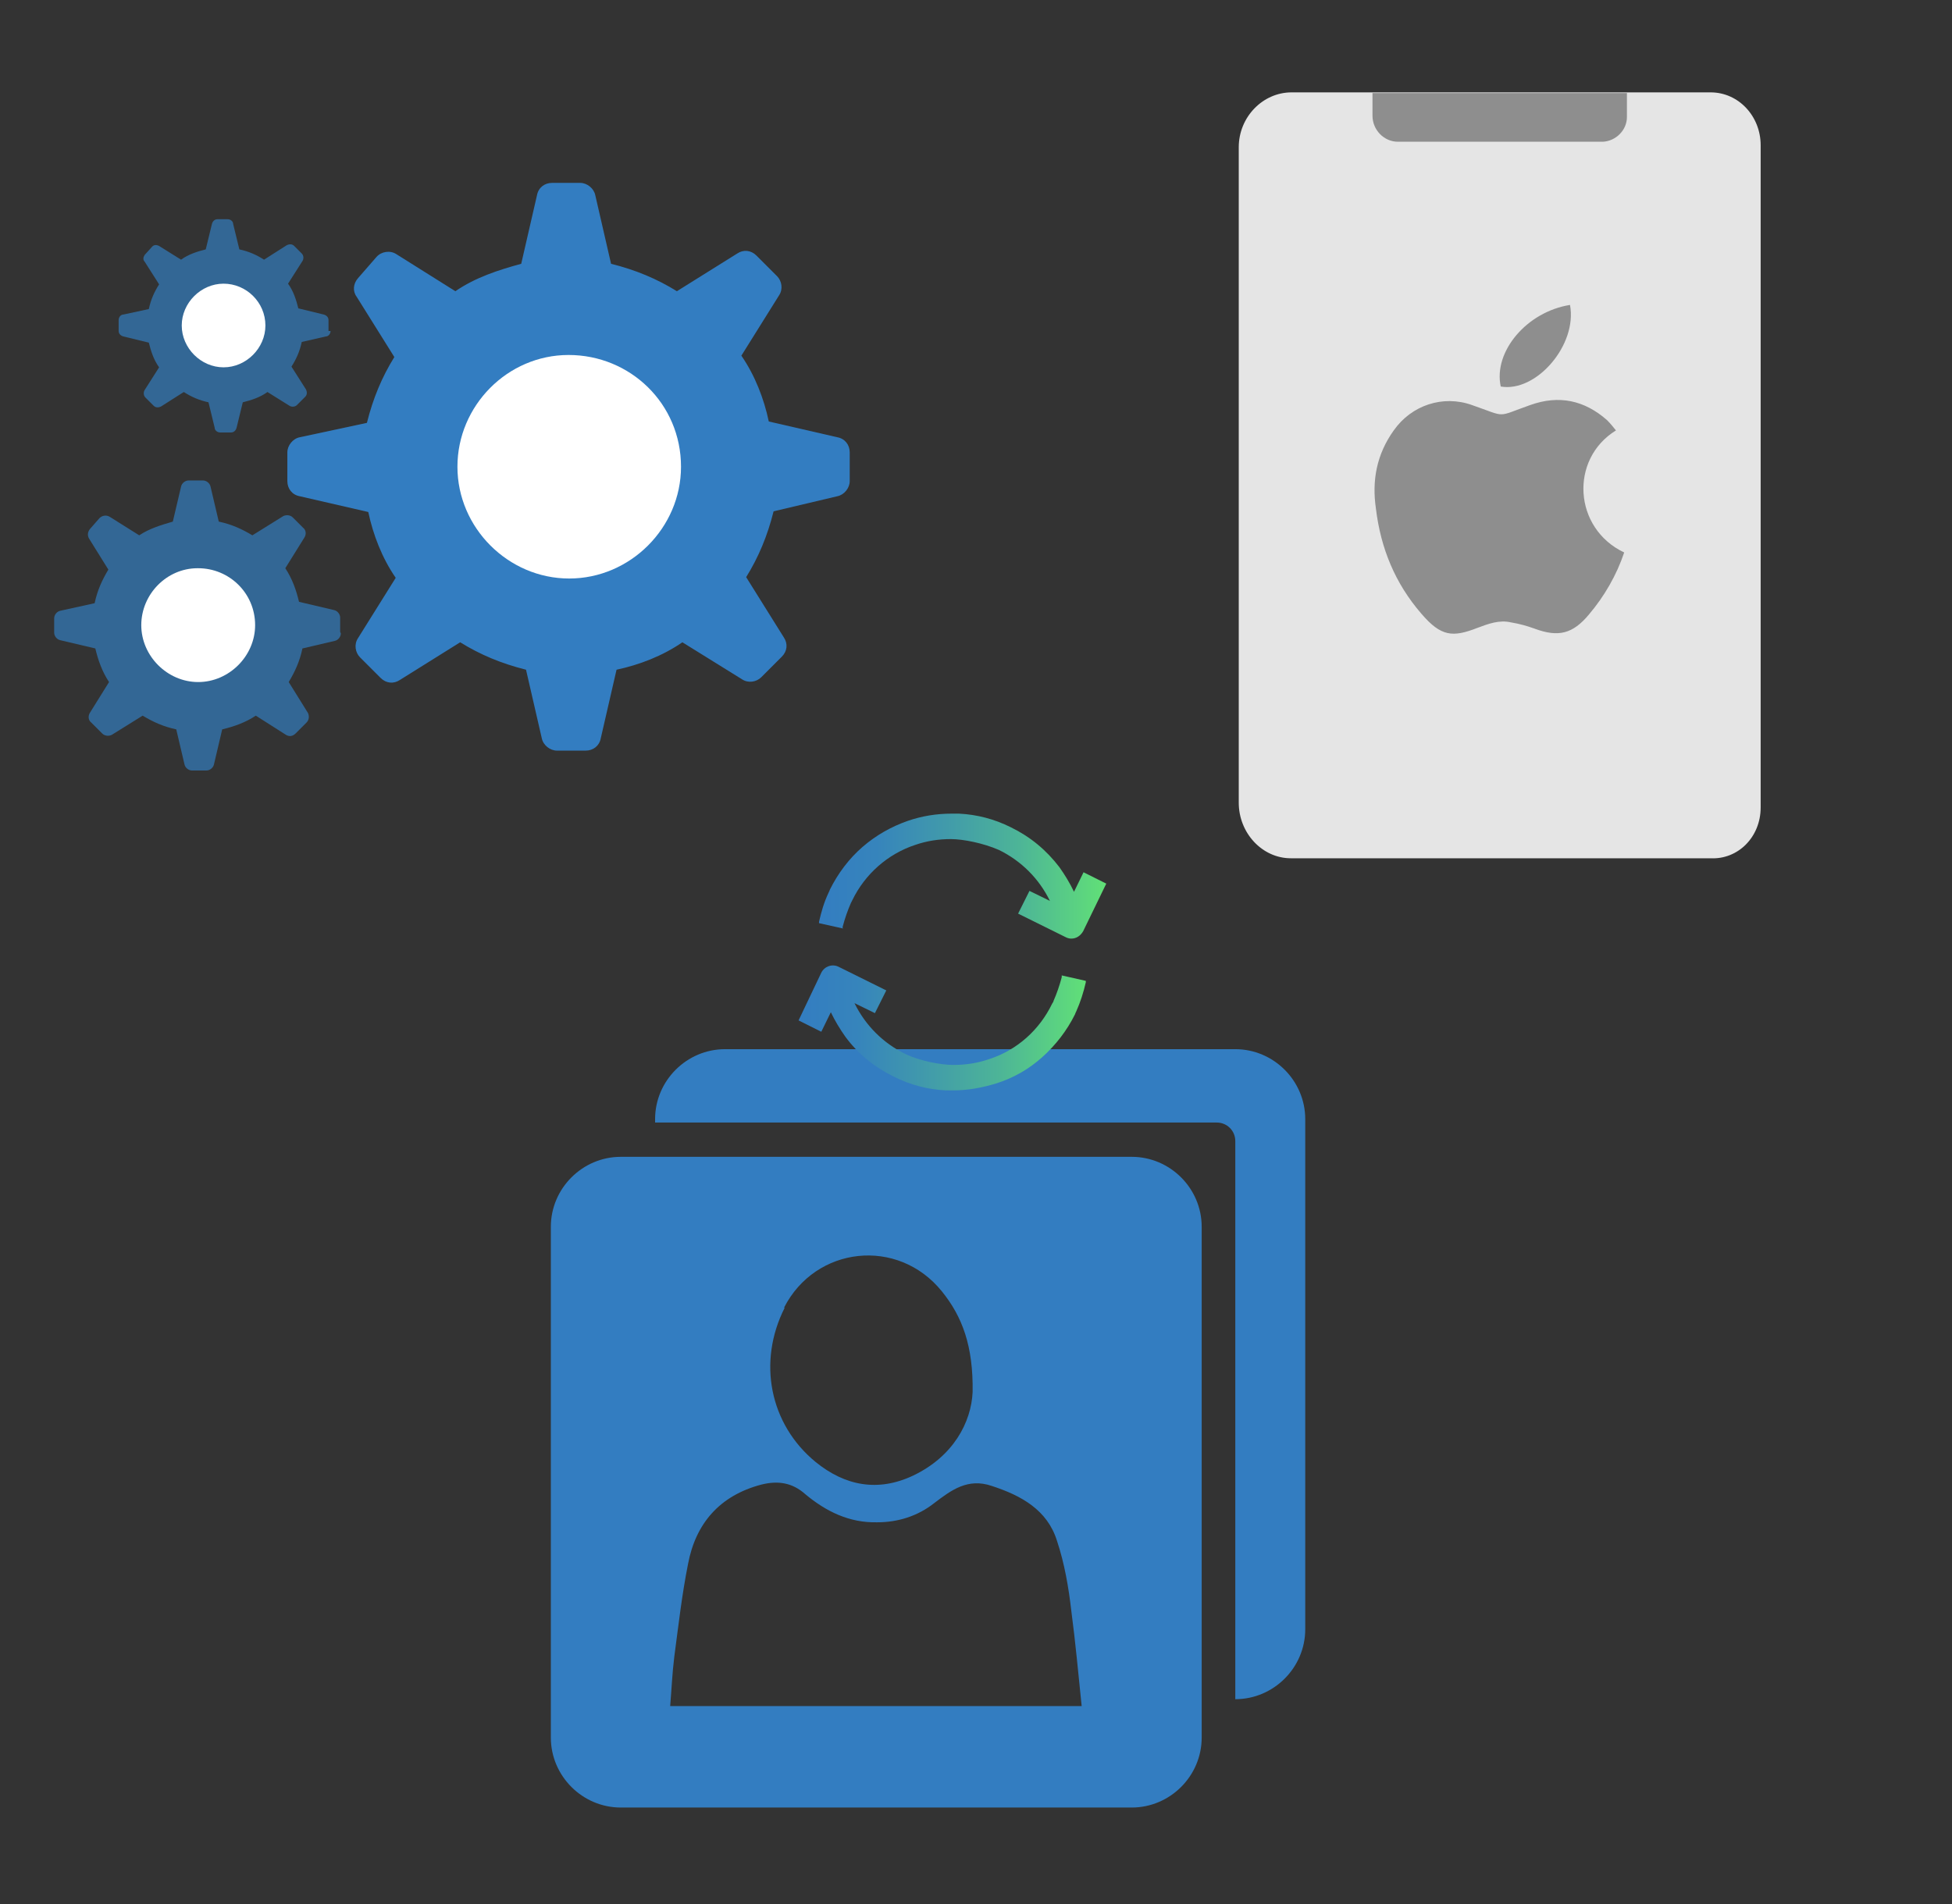 ﻿<?xml version="1.0" encoding="utf-8"?>
<!DOCTYPE svg PUBLIC "-//W3C//DTD SVG 1.1//EN" "http://www.w3.org/Graphics/SVG/1.1/DTD/svg11.dtd">
<svg width="1025" height="1000" xmlns="http://www.w3.org/2000/svg" xmlns:xlink="http://www.w3.org/1999/xlink" xmlns:xml="http://www.w3.org/XML/1998/namespace" version="1.1">
  <rect width="100%" height="100%" fill="#333333" stroke="none"/>
  <svg x="0" y="0" width="475" height="500" viewBox="0, 0, 131.9, 125.7" xmlns="http://www.w3.org/2000/svg" xmlns:xlink="http://www.w3.org/1999/xlink" xmlns:xml="http://www.w3.org/XML/1998/namespace" version="1.1">
    <g>
      <g id="Layer_1">
        <g id="Layer_1-2" data-name="Layer_1">
          <g>
            <g>
              <path d="M123.9 63.6 L123.9 59.4 C123.9 58.3 123.2 57.4 122.1 57.2 L112.1 54.9 C111.4 51.6 110.1 48.2 108.1 45.3 L113.6 36.5 C114.2 35.6 114 34.4 113.3 33.7 L110.3 30.7 C109.5 29.9 108.4 29.8 107.5 30.4 L98.7 35.9 C95.8 34.1 92.7 32.8 89.1 31.9 L86.8 21.9 C86.6 20.9 85.6 20.1 84.6 20.1 L80.5 20.1 C79.4 20.1 78.5 20.8 78.3 21.9 L76 31.9 C72.7 32.8 69.3 33.9 66.4 35.9 L57.8 30.5 C56.9 29.9 55.6 30.1 54.9 30.9 L52.2 34 C51.5 34.8 51.4 35.9 52 36.7 L57.5 45.5 C55.7 48.4 54.4 51.5 53.5 55.1 L43.7 57.2 C42.7 57.4 41.9 58.4 41.9 59.4 L41.9 63.6 C41.9 64.7 42.6 65.6 43.7 65.8 L53.7 68.1 C54.4 71.4 55.7 74.8 57.7 77.7 L52.2 86.5 C51.6 87.4 51.8 88.6 52.5 89.3 L54.8 91.6 L55.5 92.3 C56.3 93.1 57.4 93.2 58.3 92.6 L67.1 87.1 C70 88.9 73.1 90.2 76.7 91.1 L79 101.1 C79.2 102.1 80.2 102.9 81.2 102.9 L85.4 102.9 C86.5 102.9 87.4 102.2 87.6 101.1 L89.9 91.1 C93.2 90.4 96.6 89.1 99.5 87.1 L108.2 92.5 C109.1 93.1 110.3 92.9 111 92.2 L111.7 91.5 L114 89.2 C114.8 88.4 114.9 87.3 114.3 86.4 L108.8 77.6 C110.6 74.7 111.9 71.6 112.8 68 L122.1 65.8 C123.1 65.6 123.9 64.6 123.9 63.6 z" style="fill:#337DC1;" />
              <path d="M82.9 45.2 C74 45.2 66.7 52.6 66.7 61.5 C66.7 70.4 74.1 77.8 83 77.8 C91.9 77.8 99.3 70.4 99.3 61.5 C99.3 52.3 91.9 45.2 82.9 45.2 z" style="fill:white;" />
            </g>
            <g>
              <path d="M49.6 85.6 L49.6 83.5 C49.6 83 49.2 82.5 48.7 82.4 L43.6 81.2 C43.2 79.5 42.6 77.8 41.6 76.3 L44.4 71.8 C44.7 71.3 44.6 70.7 44.2 70.4 L42.7 68.9 C42.3 68.5 41.7 68.5 41.3 68.7 L36.8 71.5 C35.3 70.6 33.8 69.9 31.9 69.5 L30.7 64.4 C30.6 63.9 30.1 63.5 29.6 63.5 L27.5 63.5 C27 63.5 26.5 63.9 26.4 64.4 L25.2 69.5 C23.5 70 21.8 70.5 20.3 71.5 L16 68.8 C15.5 68.5 14.9 68.6 14.5 69 L13.1 70.6 C12.8 71 12.7 71.5 13 72 L15.8 76.5 C14.9 78 14.2 79.5 13.8 81.4 L8.8 82.5 C8.3 82.6 7.9 83.1 7.9 83.6 L7.9 85.7 C7.9 86.2 8.3 86.7 8.8 86.8 L13.9 88 C14.3 89.7 14.9 91.4 15.9 92.9 L13.1 97.4 C12.8 97.9 12.9 98.5 13.3 98.8 L14.5 100 L14.9 100.4 C15.3 100.8 15.9 100.8 16.3 100.6 L20.8 97.8 C22.3 98.7 23.8 99.4 25.7 99.8 L26.9 104.9 C27 105.4 27.5 105.8 28 105.8 L30.1 105.8 C30.6 105.8 31.1 105.4 31.2 104.9 L32.4 99.8 C34.1 99.4 35.8 98.8 37.3 97.8 L41.7 100.6 C42.2 100.9 42.7 100.8 43.1 100.4 L43.5 100 L44.7 98.8 C45.1 98.4 45.1 97.8 44.9 97.4 L42.1 92.9 C43 91.4 43.7 89.9 44.1 88 L48.8 86.9 C49.3 86.8 49.7 86.3 49.7 85.8 z" style="fill:#336795;" />
              <path d="M28.8 76.3 C24.3 76.3 20.6 80.1 20.6 84.6 C20.6 89.1 24.4 92.9 28.9 92.9 C33.4 92.9 37.2 89.1 37.2 84.6 C37.2 79.9 33.4 76.3 28.9 76.3 z" style="fill:white;" />
            </g>
            <g>
              <path d="M47.9 41.7 L47.9 40.1 C47.9 39.7 47.6 39.4 47.2 39.3 L43.5 38.4 C43.2 37.2 42.8 35.9 42 34.8 L44.1 31.5 C44.3 31.2 44.3 30.7 44 30.4 L42.9 29.3 C42.6 29 42.2 29 41.8 29.2 L38.5 31.3 C37.4 30.6 36.3 30.1 34.9 29.8 L34 26.1 C34 25.7 33.6 25.4 33.2 25.4 L31.7 25.4 C31.3 25.4 31 25.7 30.9 26.1 L30 29.8 C28.8 30.1 27.5 30.5 26.4 31.3 L23.2 29.3 C22.8 29.1 22.4 29.1 22.1 29.5 L21.1 30.6 C20.9 30.9 20.8 31.3 21.1 31.6 L23.2 34.9 C22.5 36 22 37.1 21.7 38.5 L18 39.3 C17.6 39.3 17.3 39.7 17.3 40.1 L17.3 41.7 C17.3 42.1 17.6 42.4 18 42.5 L21.7 43.4 C22 44.6 22.4 45.9 23.2 47 L21.1 50.3 C20.9 50.6 20.9 51.1 21.2 51.4 L22.1 52.3 L22.4 52.6 C22.7 52.9 23.1 52.9 23.5 52.7 L26.8 50.6 C27.9 51.3 29 51.8 30.4 52.1 L31.3 55.8 C31.3 56.2 31.7 56.5 32.1 56.5 L33.7 56.5 C34.1 56.5 34.4 56.2 34.5 55.8 L35.4 52.1 C36.6 51.8 37.9 51.4 39 50.6 L42.2 52.6 C42.5 52.8 43 52.8 43.3 52.5 L43.6 52.2 L44.5 51.3 C44.8 51 44.8 50.6 44.6 50.2 L42.5 46.9 C43.2 45.8 43.7 44.7 44 43.3 L47.5 42.5 C47.9 42.5 48.2 42.1 48.2 41.7 z" style="fill:#336795;" />
              <path d="M32.6 34.8 C29.3 34.8 26.5 37.6 26.5 40.9 C26.5 44.2 29.3 47 32.6 47 C35.9 47 38.7 44.2 38.7 40.9 C38.7 37.5 35.9 34.8 32.6 34.8 z" style="fill:white;" />
            </g>
          </g>
        </g>
      </g>
    </g>
  </svg>
  <svg x="550" y="0" width="475" height="500" viewBox="0, 0, 131.9, 125.7" xml:space="preserve" id="e6f81958-2d5b-412e-a3cb-33bdb9bdd74f" enable-background="new 0 0 131.9 125.7" xmlns="http://www.w3.org/2000/svg" xmlns:xlink="http://www.w3.org/1999/xlink" xmlns:xml="http://www.w3.org/XML/1998/namespace" version="1.1">
    <g>
      <path d="M104 111.2 L104 14.6 C104 10.4 100.8 6.9 96.7 6.9 L96.7 6.9 L35.6 6.9 C31.4 6.9 27.9 10.5 27.9 14.9 L27.9 14.9 L27.9 110.5 C27.9 114.9 31.3 118.6 35.5 118.6 L35.5 118.6 L43 118.6 L43 118.6 L96.7 118.6 C100.7 118.8 104 115.5 104 111.2 L104 111.2 z" style="fill:#E5E5E5;" />
      <g>
        <path d="M82.9 56.2 C82.5 55.7 82.1 55.2 81.6 54.7 C78.3 51.8 74.6 51 70.4 52.5 C65.3 54.3 67.1 54.3 61.9 52.5 C57.7 51 53.1 52.5 50.5 56.2 C48 59.7 47.3 63.5 47.9 67.6 C48.6 73.4 50.7 78.5 54.5 82.9 C57.4 86.3 59.1 86.4 62.7 85 C64.3 84.4 65.9 83.8 67.6 84.2 C68.8 84.4 69.9 84.7 71 85.1 C74.5 86.4 76.6 85.9 79 83 C81.2 80.4 83 77.3 84.1 74 C76.7 70.5 76.1 60.4 82.9 56.2 z" clip-rule="evenodd" fill-rule="evenodd" style="fill:#8E8E8E;" />
        <path d="M76.2 37.9 C69.9 38.9 65 44.7 66.1 49.8 C71.3 50.7 77.3 43.7 76.2 37.9 z" clip-rule="evenodd" fill-rule="evenodd" style="fill:#8E8E8E;" />
      </g>
      <path d="M84.5 10.5 L84.5 7 L47.4 7 L47.4 10.3 C47.4 12.4 49.1 14.1 51.1 14.1 L51.1 14.1 L54.8 14.1 L54.8 14.1 L81 14.1 C82.9 14 84.5 12.4 84.5 10.5 L84.5 10.5 z" style="fill:#8E8E8E;" />
    </g>
  </svg>
  <svg x="250" y="500" width="475" height="500" viewBox="0, 0, 131.9, 125.7" xmlns="http://www.w3.org/2000/svg" xmlns:xlink="http://www.w3.org/1999/xlink" xmlns:xml="http://www.w3.org/XML/1998/namespace" version="1.1">
    <g>
      <g id="Layer_1">
        <g id="e6f81958-2d5b-412e-a3cb-33bdb9bdd74f">
          <g>
            <path d="M10.9 33.5 L10.9 108 C10.9 113.6 15.5 118.2 21.1 118.2 L95.6 118.2 C101.2 118.2 105.8 113.6 105.8 108 L105.8 33.5 C105.8 27.9 101.2 23.3 95.6 23.3 L21.1 23.3 C15.5 23.3 10.9 27.9 10.9 33.5 z M44.9 45.3 C49.5 36.3 61.5 35 67.9 42.9 C70.9 46.6 72.5 50.9 72.4 57.6 C72.2 62 69.6 67 63.7 69.8 C58.6 72.2 53.8 71.3 49.5 67.8 C42.8 62.3 41 53.2 45 45.3 L45 45.3 z M28.3 103.4 C28.5 101 28.6 98.6 28.9 96.2 C29.5 91.7 30 87.2 30.9 82.7 C32 76.8 35.5 72.7 41.6 71.1 C44 70.5 46.1 70.8 48 72.5 C51 75 54.4 76.7 58.5 76.6 C61.5 76.6 64.4 75.7 66.8 73.8 C69.3 71.9 71.7 70.1 75.2 71.3 C79.5 72.7 83.3 74.8 84.7 79.3 C85.8 82.6 86.4 86.1 86.8 89.6 C87.4 94.1 87.8 98.6 88.3 103.4 C68.1 103.4 48.3 103.4 28.2 103.4 L28.2 103.4 z" style="fill:#337DC1;" />
            <path d="M26.1 17.8 L26.1 18.3 L108 18.3 C109.5 18.3 110.7 19.5 110.7 21 L110.7 102.4 L110.7 102.4 C116.3 102.4 120.9 97.8 120.9 92.2 L120.9 17.8 C120.9 12.2 116.3 7.6 110.7 7.6 L36.3 7.6 C30.7 7.6 26.1 12.2 26.1 17.8 z" style="fill:#337DC1;" />
          </g>
        </g>
      </g>
    </g>
  </svg>
  <svg x="350" y="350" width="300" height="300" viewBox="0, 0, 68, 125.7" xmlns="http://www.w3.org/2000/svg" xmlns:xlink="http://www.w3.org/1999/xlink" xmlns:xml="http://www.w3.org/XML/1998/namespace" version="1.1">
    <defs>
      <linearGradient x1="4.5" y1="46.1" x2="67.8" y2="46.1" gradientUnits="userSpaceOnUse" id="linear-gradient">
        <stop offset="0%" stop-color="#337DC1" />
        <stop offset="20%" stop-color="#3684BC" />
        <stop offset="40%" stop-color="#3F96AE" />
        <stop offset="70%" stop-color="#4DB597" />
        <stop offset="100%" stop-color="#61E077" />
        <stop offset="100%" stop-color="#63E474" />
      </linearGradient>
      <linearGradient x1="0.2" y1="79.7" x2="63.5" y2="79.7" xlink:href="#linear-gradient" id="linear-gradient-2" />
    </defs>
    <g>
      <g id="Layer_1">
        <g>
          <path d="M9.9 57.7 L9.9 57.3 C10.4 55.4 11 53.7 11.7 52.1 C11.8 51.9 11.9 51.7 12 51.5 C14.8 45.7 19.8 41.3 25.8 39.3 C28.4 38.4 31 38 33.7 38 C36.4 38 40.9 38.9 44.3 40.4 C49.2 42.8 53.1 46.7 55.5 51.6 L51 49.4 L48.5 54.4 L59 59.6 C59.4 59.8 59.8 59.9 60.2 59.9 C61.3 59.9 62.2 59.3 62.8 58.3 L67.9 47.8 L62.9 45.3 L60.8 49.6 C59.9 47.7 58.8 45.9 57.6 44.2 C54.7 40.4 51.2 37.5 46.9 35.4 C43.3 33.6 39.5 32.6 35.5 32.4 C35 32.4 34.4 32.4 33.9 32.4 C30.6 32.4 27.4 32.9 24.2 34 C20.5 35.3 17.2 37.2 14.3 39.7 C11.3 42.3 8.9 45.5 7.1 49.1 C7 49.4 6.9 49.6 6.8 49.8 C5.8 51.9 5.2 54 4.7 56.2 L4.7 56.5 C4.7 56.5 10.1 57.7 10.1 57.7 z" style="fill:url(#linear-gradient);" />
          <path d="M58.1 68 L58.1 68.4 C57.6 70.3 57 72 56.3 73.6 C56.3 73.8 56.1 74 56 74.2 C53.2 80 48.3 84.4 42.2 86.4 C39.6 87.3 37 87.7 34.3 87.7 C31.6 87.7 27.1 86.9 23.7 85.3 C18.8 82.9 14.9 79 12.5 74.1 L17 76.3 L19.5 71.3 L9 66.1 C7.6 65.4 5.9 66 5.2 67.4 L0.2 77.9 L5.2 80.4 L7.3 76.1 C8.2 78 9.3 79.8 10.5 81.5 C13.3 85.3 16.9 88.2 21.2 90.3 C24.8 92.1 28.6 93.1 32.6 93.3 C33.1 93.3 33.7 93.3 34.2 93.3 C37.5 93.3 40.7 92.7 43.9 91.7 C47.6 90.5 50.9 88.6 53.8 86 C56.8 83.3 59.2 80.2 61 76.6 C61.1 76.3 61.2 76.1 61.3 75.9 C62.2 73.9 62.9 71.7 63.4 69.5 L63.4 69.2 C63.4 69.2 58.1 68 58.1 68 z" style="fill:url(#linear-gradient-2);" />
        </g>
      </g>
    </g>
  </svg>
</svg>
